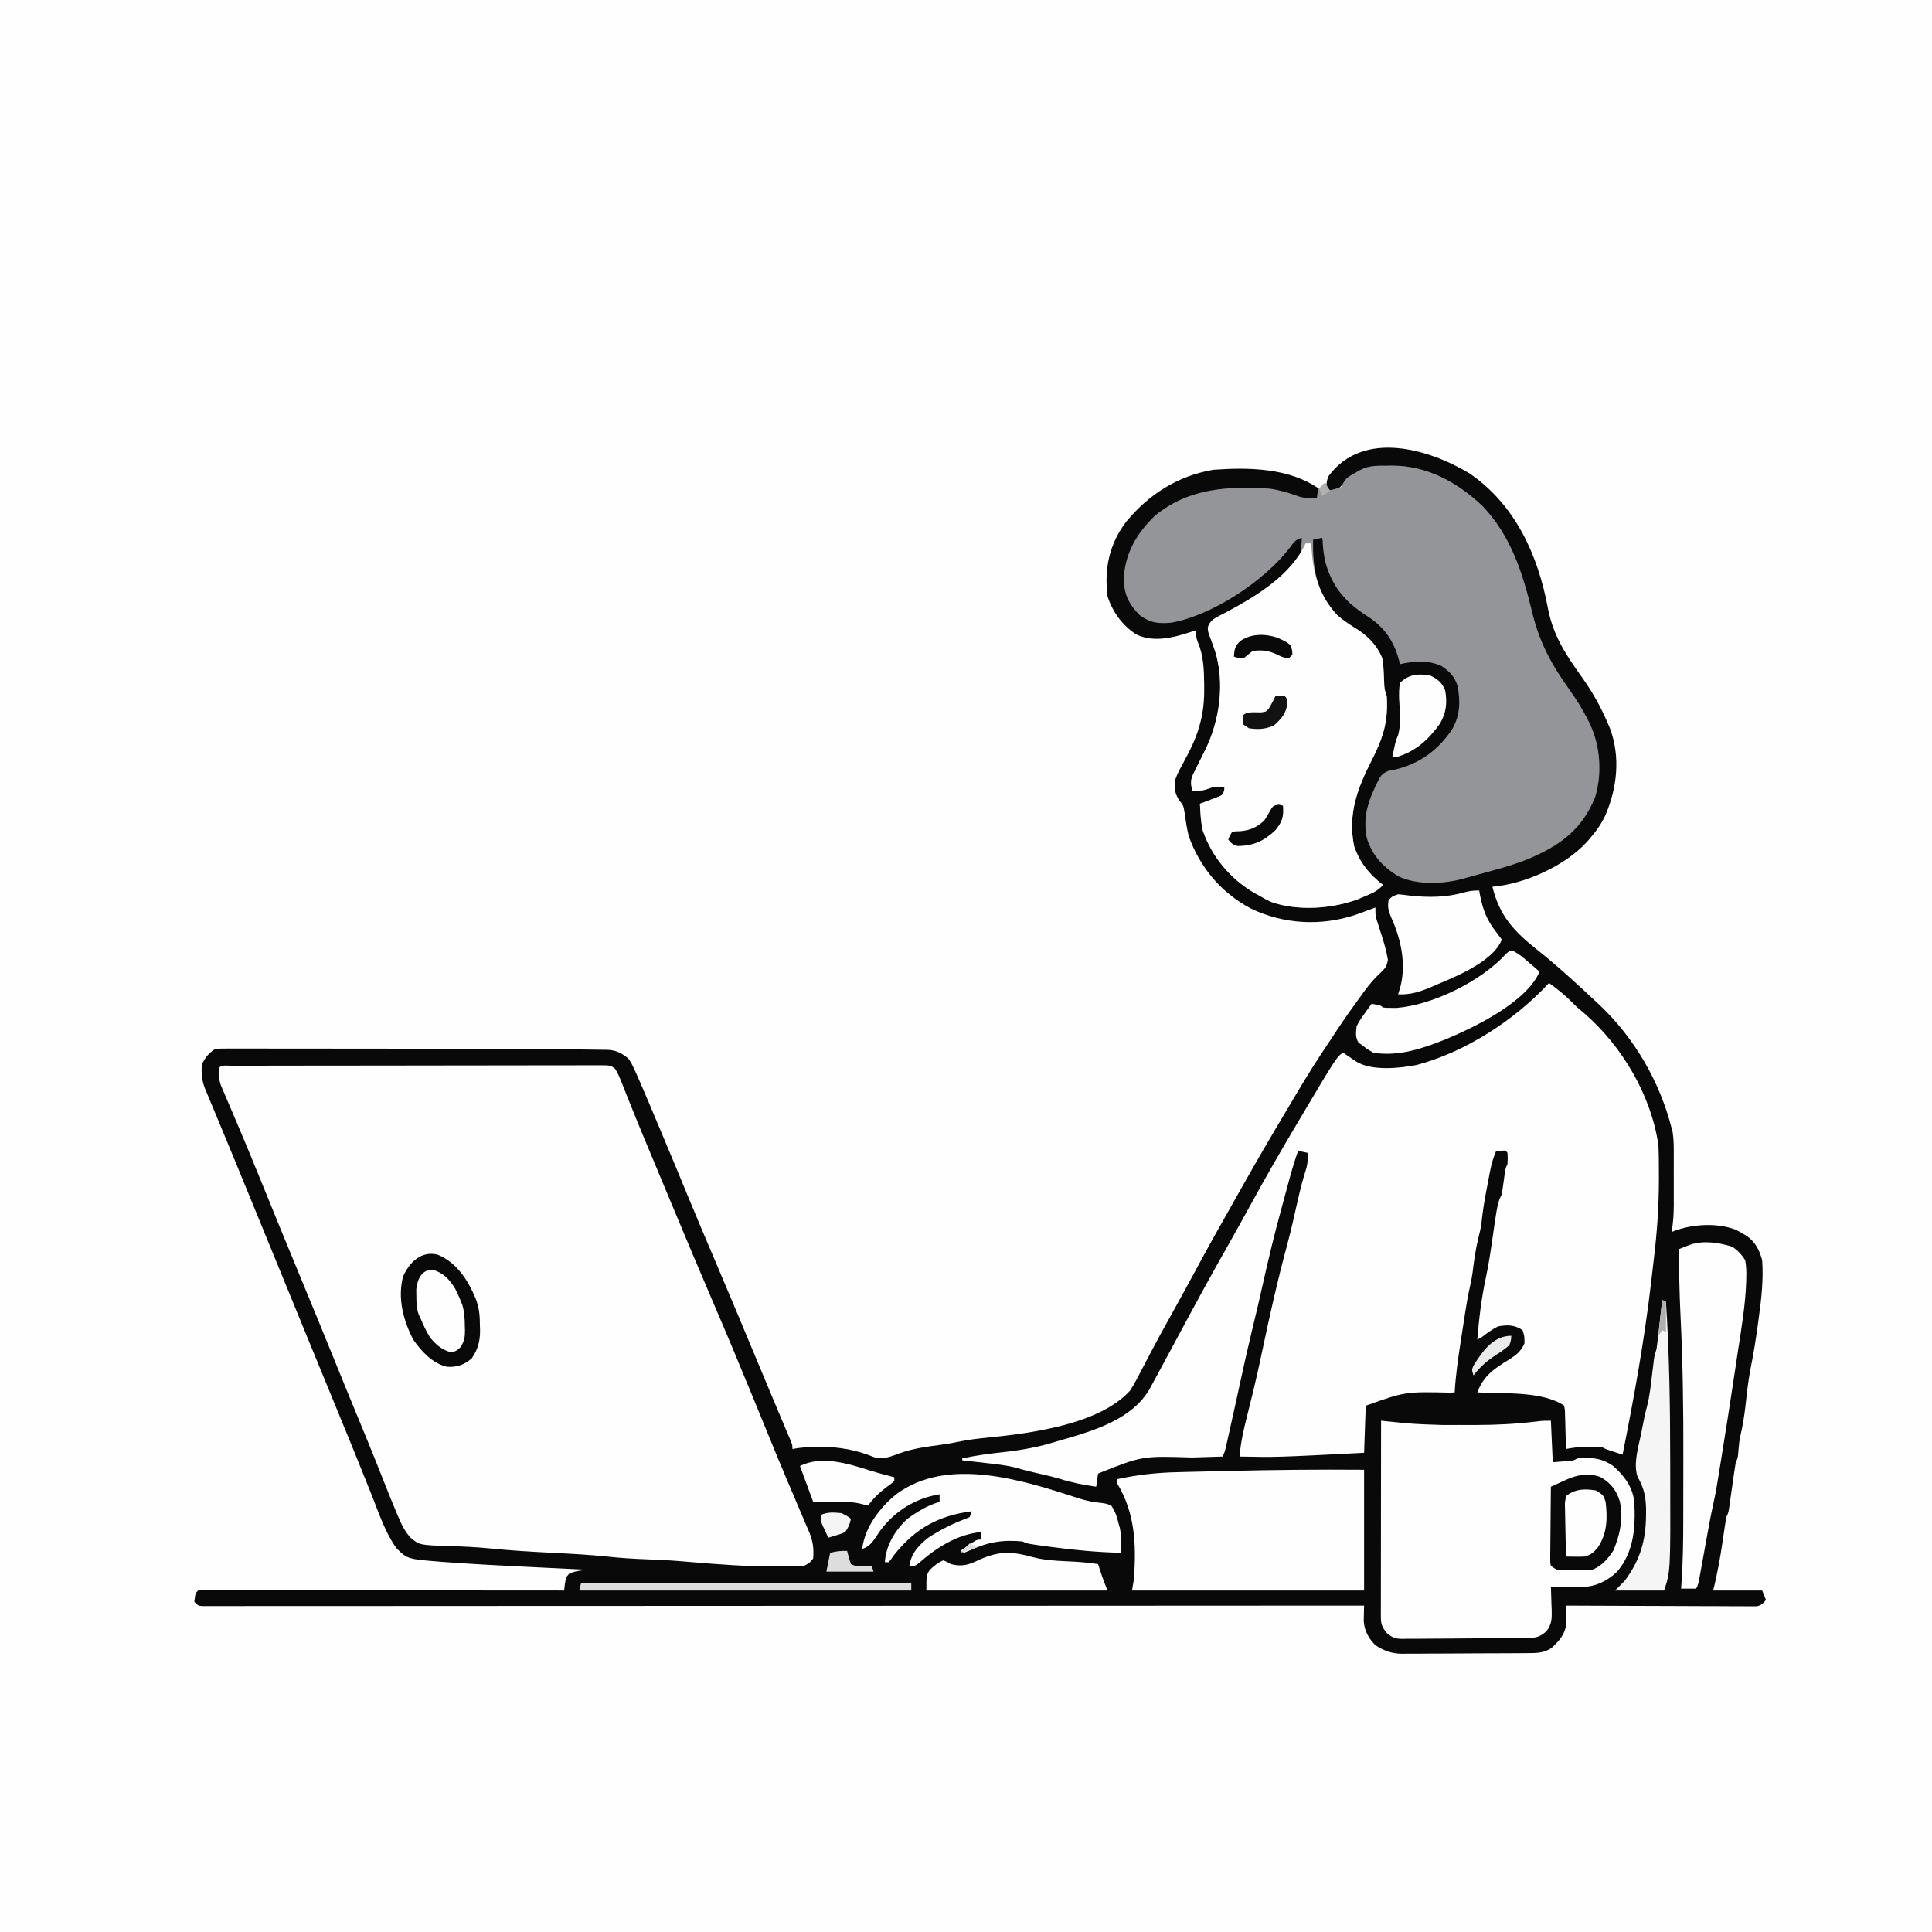<svg version="1.1" xmlns="http://www.w3.org/2000/svg" width="1024" height="1024">
<rect width="100%" height="100%" fill="#333333" stroke="none"/>
<path d="M0 0 C337.92 0 675.84 0 1024 0 C1024 337.92 1024 675.84 1024 1024 C686.08 1024 348.16 1024 0 1024 C0 686.08 0 348.16 0 0 Z " fill="#FEFEFE" transform="translate(0,0)"/>
<path d="M0 0 C24.201 16.632 36.17 43.238 41.411 71.3 C44.213 86.098 51.166 96.327 59.792 108.41 C65.099 115.933 69.39 123.538 73 132 C73.677 133.572 73.677 133.572 74.367 135.176 C79.924 150.255 78.138 166.588 71.885 181.117 C69.796 185.56 67.22 189.313 64 193 C63.417 193.691 62.835 194.382 62.234 195.094 C50.424 207.996 29.378 217.458 12 219 C15.847 234.559 23.476 242.724 35.992 252.602 C46.773 261.198 56.97 270.547 67 280 C67.726 280.672 68.451 281.343 69.199 282.035 C87.582 299.598 100.764 322.496 107 347 C107.273 348.054 107.273 348.054 107.551 349.129 C108.204 353.304 108.142 357.429 108.133 361.648 C108.134 362.579 108.135 363.51 108.136 364.469 C108.136 366.434 108.135 368.399 108.13 370.364 C108.125 373.357 108.13 376.351 108.137 379.344 C108.136 381.258 108.135 383.172 108.133 385.086 C108.135 385.975 108.137 386.863 108.139 387.779 C108.121 392.626 107.816 397.221 107 402 C107.513 401.783 108.026 401.567 108.555 401.344 C118.335 397.787 130.879 397.008 140.75 400.688 C143.023 401.813 143.023 401.813 145 403 C145.59 403.351 146.181 403.701 146.789 404.062 C151.43 407.355 153.588 411.653 155 417 C155.703 427.236 154.594 437.303 153.188 447.438 C153.003 448.816 152.819 450.194 152.635 451.573 C151.572 459.431 150.3 467.199 148.719 474.969 C147.488 481.418 146.832 487.972 146.09 494.492 C145.473 499.773 144.654 504.885 143.43 510.059 C142.887 512.51 142.626 514.936 142.438 517.438 C142.104 521.793 142.104 521.793 141 524 C140.652 526.004 140.346 528.017 140.062 530.031 C139.89 531.234 139.717 532.437 139.539 533.676 C139.361 534.938 139.183 536.2 139 537.5 C138.649 539.99 138.295 542.48 137.938 544.969 C137.782 546.077 137.626 547.185 137.465 548.326 C137 551 137 551 136 553 C135.676 554.803 135.394 556.613 135.133 558.426 C134.971 559.527 134.809 560.629 134.642 561.764 C134.471 562.935 134.301 564.106 134.125 565.312 C132.78 574.339 131.268 583.156 129 592 C137.58 592 146.16 592 155 592 C155.66 593.65 156.32 595.3 157 597 C155.405 598.911 154.51 599.905 152.022 600.369 C151.265 600.366 150.509 600.364 149.729 600.361 C148.858 600.365 147.987 600.369 147.09 600.373 C146.138 600.362 145.186 600.352 144.204 600.341 C143.199 600.341 142.194 600.341 141.159 600.342 C137.831 600.34 134.504 600.316 131.176 600.293 C128.871 600.287 126.566 600.283 124.261 600.28 C118.189 600.269 112.118 600.239 106.047 600.206 C99.854 600.175 93.66 600.162 87.467 600.146 C75.311 600.114 63.156 600.063 51 600 C51.025 600.814 51.051 601.628 51.077 602.467 C51.097 603.54 51.116 604.613 51.137 605.719 C51.162 606.78 51.187 607.842 51.214 608.936 C50.798 614.892 47.607 618.508 43.375 622.438 C39.148 625.219 35.327 625.159 30.443 625.177 C29.291 625.187 29.291 625.187 28.116 625.197 C25.573 625.217 23.031 625.228 20.488 625.238 C19.618 625.242 18.749 625.246 17.852 625.251 C13.246 625.271 8.64 625.286 4.033 625.295 C-0.713 625.306 -5.46 625.341 -10.206 625.38 C-13.865 625.407 -17.524 625.415 -21.183 625.418 C-22.932 625.423 -24.681 625.435 -26.43 625.453 C-28.886 625.478 -31.34 625.477 -33.796 625.47 C-34.51 625.483 -35.225 625.496 -35.961 625.509 C-41.353 625.454 -45.472 623.932 -50 621 C-53.692 617.21 -55.836 613.433 -56.195 608.105 C-56.161 606.661 -56.161 606.661 -56.125 605.188 C-56.107 604.212 -56.089 603.236 -56.07 602.23 C-56.036 601.126 -56.036 601.126 -56 600 C-57.307 600.001 -58.614 600.002 -59.96 600.002 C-117.53 600.036 -175.1 600.066 -232.67 600.085 C-233.976 600.085 -233.976 600.085 -235.309 600.086 C-254.235 600.092 -273.161 600.097 -292.087 600.102 C-301.367 600.105 -310.648 600.107 -319.928 600.11 C-320.852 600.11 -321.775 600.11 -322.727 600.111 C-352.687 600.119 -382.647 600.134 -412.607 600.153 C-443.383 600.171 -474.159 600.184 -504.935 600.188 C-509.277 600.188 -513.62 600.189 -517.962 600.19 C-518.816 600.19 -519.671 600.19 -520.552 600.19 C-534.335 600.193 -548.119 600.202 -561.902 600.214 C-575.743 600.225 -589.585 600.23 -603.426 600.227 C-611.659 600.225 -619.893 600.23 -628.126 600.242 C-634.259 600.25 -640.392 600.248 -646.524 600.242 C-649.017 600.241 -651.51 600.244 -654.002 600.25 C-657.369 600.258 -660.736 600.254 -664.102 600.246 C-665.089 600.251 -666.075 600.257 -667.091 600.262 C-667.981 600.258 -668.872 600.253 -669.789 600.248 C-670.56 600.249 -671.331 600.249 -672.125 600.249 C-674 600 -674 600 -676 598 C-675.444 593.444 -675.444 593.444 -674 592 C-671.496 591.902 -669.019 591.87 -666.515 591.88 C-665.722 591.879 -664.929 591.878 -664.112 591.877 C-661.434 591.875 -658.756 591.881 -656.078 591.886 C-654.166 591.887 -652.255 591.887 -650.344 591.886 C-645.137 591.886 -639.931 591.892 -634.724 591.899 C-629.29 591.905 -623.855 591.905 -618.421 591.907 C-608.122 591.91 -597.823 591.918 -587.524 591.928 C-575.802 591.939 -564.08 591.945 -552.359 591.95 C-528.239 591.96 -504.12 591.978 -480 592 C-479.869 590.884 -479.737 589.767 -479.602 588.617 C-479 585 -479 585 -477.375 583.125 C-474.306 581.671 -471.351 581.43 -468 581 C-468.684 580.967 -469.367 580.934 -470.072 580.9 C-476.642 580.58 -483.212 580.257 -489.783 579.93 C-493.157 579.762 -496.532 579.596 -499.906 579.433 C-513.509 578.772 -527.109 578.075 -540.691 577.086 C-541.663 577.022 -542.635 576.958 -543.637 576.892 C-562.98 575.388 -562.98 575.388 -568.728 569.731 C-574.783 561.491 -578.179 550.967 -581.947 541.515 C-583.24 538.272 -584.544 535.034 -585.848 531.795 C-586.533 530.093 -587.218 528.39 -587.902 526.688 C-591.536 517.649 -595.234 508.636 -598.938 499.625 C-599.609 497.991 -600.28 496.356 -600.951 494.722 C-602.298 491.443 -603.645 488.164 -604.993 484.885 C-608.29 476.862 -611.582 468.837 -614.875 460.812 C-615.202 460.016 -615.528 459.22 -615.865 458.4 C-621.634 444.34 -627.39 430.274 -633.142 416.207 C-637.482 405.592 -641.826 394.979 -646.186 384.371 C-647.839 380.348 -649.49 376.324 -651.137 372.299 C-651.783 370.72 -652.428 369.141 -653.074 367.562 C-653.392 366.785 -653.711 366.007 -654.038 365.205 C-656.087 360.206 -658.158 355.216 -660.243 350.232 C-661.665 346.828 -663.075 343.42 -664.484 340.01 C-665.153 338.399 -665.827 336.789 -666.506 335.182 C-667.444 332.961 -668.364 330.734 -669.281 328.504 C-669.697 327.538 -669.697 327.538 -670.121 326.552 C-672.061 321.762 -672.384 318.078 -672 313 C-669.985 309.248 -668.545 307.364 -665 305 C-662.151 304.751 -662.151 304.751 -658.609 304.753 C-657.957 304.75 -657.305 304.748 -656.633 304.745 C-654.442 304.74 -652.251 304.748 -650.059 304.757 C-648.488 304.756 -646.917 304.754 -645.346 304.751 C-641.06 304.746 -636.774 304.754 -632.489 304.764 C-627.96 304.773 -623.432 304.771 -618.904 304.771 C-611.253 304.772 -603.602 304.781 -595.95 304.794 C-588.185 304.808 -580.421 304.815 -572.656 304.815 C-548.514 304.813 -524.373 304.852 -500.231 304.988 C-498.088 305 -495.945 305.011 -493.802 305.022 C-486.835 305.06 -479.87 305.118 -472.904 305.221 C-470.993 305.248 -469.083 305.268 -467.173 305.281 C-464.654 305.301 -462.137 305.345 -459.618 305.397 C-458.917 305.398 -458.216 305.398 -457.494 305.399 C-452.605 305.544 -449.783 306.965 -446 310 C-444.422 312.262 -444.422 312.262 -443.195 314.91 C-442.699 315.975 -442.203 317.04 -441.692 318.137 C-441.125 319.423 -440.561 320.711 -440 322 C-439.672 322.751 -439.344 323.502 -439.006 324.275 C-436.24 330.639 -433.554 337.037 -430.875 343.438 C-430.02 345.472 -429.165 347.506 -428.309 349.54 C-423.325 361.4 -418.387 373.279 -413.491 385.175 C-409.299 395.337 -404.997 405.45 -400.688 415.562 C-393.602 432.188 -386.621 448.853 -379.687 465.542 C-375.913 474.623 -372.105 483.689 -368.298 492.756 C-367.327 495.067 -366.358 497.379 -365.39 499.691 C-364.44 501.952 -363.485 504.209 -362.524 506.465 C-362.065 507.549 -361.606 508.633 -361.133 509.75 C-360.722 510.714 -360.311 511.678 -359.887 512.672 C-359 515 -359 515 -359 517 C-357.989 516.835 -356.979 516.67 -355.938 516.5 C-342.334 514.901 -328.97 515.94 -316.199 521.141 C-311.272 523.066 -306.512 520.846 -301.812 519.125 C-294.658 516.635 -287.403 515.712 -279.93 514.711 C-276.634 514.265 -273.405 513.69 -270.152 512.996 C-265.436 512.021 -260.734 511.489 -255.944 511.013 C-233.189 508.74 -196.372 504.168 -180 486 C-177.614 482.3 -175.629 478.417 -173.625 474.5 C-172.708 472.752 -171.792 471.005 -170.872 469.259 C-170.231 468.04 -169.591 466.821 -168.953 465.601 C-165.714 459.416 -162.342 453.307 -158.952 447.203 C-157.259 444.153 -155.57 441.1 -153.883 438.047 C-153.389 437.154 -153.389 437.154 -152.886 436.243 C-149.656 430.391 -146.483 424.509 -143.312 418.625 C-137.553 407.949 -131.612 397.384 -125.612 386.841 C-124.017 384.031 -122.435 381.214 -120.855 378.395 C-113.077 364.522 -105.04 350.814 -96.885 337.161 C-95.14 334.234 -93.403 331.304 -91.668 328.371 C-86.073 318.938 -80.284 309.697 -74.105 300.635 C-72.455 298.194 -70.859 295.718 -69.25 293.25 C-65.61 287.801 -61.797 282.484 -57.938 277.188 C-57.36 276.387 -56.782 275.586 -56.187 274.761 C-53.37 270.928 -50.602 267.554 -47.066 264.363 C-44.565 261.916 -44.053 261.281 -43.375 257.699 C-44.183 252.914 -45.497 248.421 -47 243.812 C-47.568 242.05 -48.13 240.286 -48.688 238.52 C-48.939 237.747 -49.19 236.975 -49.449 236.179 C-50 234 -50 234 -50 230 C-50.906 230.338 -51.812 230.675 -52.746 231.023 C-54.573 231.692 -54.573 231.692 -56.438 232.375 C-58.23 233.036 -58.23 233.036 -60.059 233.711 C-78.6 240.011 -98.657 238.934 -116.184 230.461 C-131.895 222.015 -143.041 208.761 -149 192 C-149.967 187.91 -150.594 183.791 -151.164 179.629 C-151.779 175.918 -151.779 175.918 -154.086 173.027 C-156.466 169.263 -156.77 166.289 -156 162 C-155.033 159.257 -153.726 156.787 -152.312 154.25 C-151.574 152.849 -150.838 151.447 -150.105 150.043 C-149.565 149.017 -149.565 149.017 -149.013 147.97 C-143.273 136.809 -140.626 126.631 -140.75 114.125 C-140.755 113.157 -140.761 112.189 -140.766 111.192 C-140.865 103.739 -141.129 96.418 -144.07 89.473 C-145 87 -145 87 -145 83 C-145.922 83.307 -145.922 83.307 -146.863 83.621 C-156.228 86.743 -167.13 89.832 -176.625 85.312 C-183.971 80.759 -189.417 73.23 -192 65 C-193.77 50.273 -191.097 37.443 -182.059 25.469 C-169.917 10.908 -154.936 1.309 -136 -2 C-117.429 -3.349 -95.792 -3.095 -80 8 C-79.957 9.666 -79.959 11.334 -80 13 C-81 14 -81 14 -83.938 14.25 C-87.962 14.201 -91.478 13.107 -95.277 11.852 C-103.53 9.27 -110.66 8.693 -119.312 8.75 C-121.052 8.738 -121.052 8.738 -122.826 8.727 C-141.052 8.768 -156.087 13.765 -169.688 26.188 C-178.752 35.724 -182.509 46.287 -182.25 59.168 C-181.67 65.74 -178.595 70.298 -174 75 C-168.884 78.57 -164.022 78.943 -158 78 C-135.318 71.42 -107.667 56.812 -94.25 37.062 C-93.508 36.052 -92.765 35.041 -92 34 C-91.01 34 -90.02 34 -89 34 C-87.906 37.737 -87.839 39.601 -89.312 43.25 C-99.405 58.817 -117.408 68.121 -133.137 76.922 C-134.798 77.883 -136.404 78.936 -138 80 C-137.807 80.583 -137.613 81.165 -137.414 81.766 C-135.546 87.646 -134.326 93.428 -133.43 99.531 C-133.123 101.994 -133.123 101.994 -132 104 C-130.9 121.495 -133.821 136.891 -141.809 152.578 C-142.128 153.206 -142.447 153.833 -142.776 154.48 C-143.708 156.293 -144.658 158.096 -145.609 159.898 C-147.273 163.042 -147.273 163.042 -147 167 C-145.541 166.859 -144.083 166.712 -142.625 166.562 C-141.813 166.481 -141.001 166.4 -140.164 166.316 C-137.957 166.109 -137.957 166.109 -136 165 C-134 164.96 -132 164.957 -130 165 C-129.67 166.32 -129.34 167.64 -129 169 C-133.605 172.454 -137.36 173.833 -143 175 C-140.546 193.208 -133.512 206.879 -118.688 218.312 C-107.89 225.836 -97.821 228.195 -84.938 228.25 C-83.747 228.271 -82.557 228.291 -81.33 228.312 C-70.912 228.358 -62.805 225.973 -53.375 221.812 C-52.752 221.54 -52.13 221.267 -51.488 220.986 C-49.99 220.329 -48.495 219.665 -47 219 C-48.143 217.863 -48.143 217.863 -49.309 216.703 C-59.561 206.406 -63.365 197.072 -63.453 182.622 C-63.287 174.136 -60.91 167.542 -57 160 C-56.495 159.025 -56.495 159.025 -55.979 158.03 C-54.597 155.393 -53.198 152.767 -51.767 150.156 C-49.404 145.843 -47.5 141.678 -46 137 C-45.723 136.143 -45.723 136.143 -45.441 135.27 C-44.802 131.98 -44.856 128.712 -44.875 125.375 C-44.871 124.694 -44.867 124.014 -44.863 123.312 C-44.816 119.53 -44.816 119.53 -46 116 C-46.094 114.062 -46.183 112.124 -46.239 110.185 C-46.516 101.474 -47.04 95.31 -53.211 88.594 C-56.253 85.765 -59.435 83.553 -62.875 81.25 C-72.957 74.23 -80.884 64.369 -83.656 52.094 C-84.044 48.604 -84.132 45.199 -84.125 41.688 C-84.128 40.454 -84.13 39.22 -84.133 37.949 C-84 35 -84 35 -83 34 C-81.334 33.959 -79.666 33.957 -78 34 C-77.865 34.92 -77.729 35.841 -77.59 36.789 C-75.519 48.968 -71.663 59.798 -63 69 C-60.74 70.547 -58.546 71.947 -56.188 73.312 C-48.32 78.12 -41.232 84.064 -38 93 C-37.512 95.678 -37.234 98.281 -37 101 C-36.237 100.67 -35.474 100.34 -34.688 100 C-28.301 98.268 -21.767 97.833 -15.625 100.625 C-9.772 104.031 -6.824 108.484 -5 115 C-3.75 125.364 -5.754 132.35 -11.949 140.594 C-18.916 148.899 -27.044 154.721 -37.613 157.395 C-38.401 157.594 -39.189 157.794 -40 158 C-41.008 158.202 -42.016 158.405 -43.055 158.613 C-47.126 160.53 -48.186 163.407 -49.812 167.375 C-50.111 168.048 -50.409 168.721 -50.717 169.414 C-54.508 178.108 -55.741 187.13 -52.438 196.25 C-48.641 204.447 -43.072 210.187 -34.789 213.918 C-18.483 218.574 -2.31 213.849 13.308 208.841 C15.573 208.134 17.827 207.498 20.129 206.926 C35.941 202.95 52.141 195.204 61 181 C67.595 167.452 69.934 152.301 65.062 137.688 C60.718 127.277 54.524 117.993 47.875 108.938 C36.894 93.767 32.873 77.686 28.436 59.714 C22.785 36.988 9.857 17.225 -10.363 5.016 C-23.583 -2.563 -37.98 -4.523 -53 -3 C-59.654 -1.177 -64.393 2.837 -69.211 7.645 C-71 9 -71 9 -75 9 C-76.162 5.707 -76.157 4.343 -74.688 1.125 C-56.303 -23.304 -21.678 -13.113 0 0 Z " fill="#09090A" transform="translate(779,251)"/>
<path d="M0 0 C0.8 0.001 1.601 0.002 2.426 0.003 C3.692 -0.002 3.692 -0.002 4.983 -0.006 C7.834 -0.015 10.684 -0.017 13.535 -0.018 C15.57 -0.023 17.604 -0.028 19.639 -0.033 C25.182 -0.046 30.726 -0.053 36.269 -0.057 C39.728 -0.06 43.188 -0.064 46.647 -0.069 C57.458 -0.082 68.27 -0.092 79.082 -0.096 C91.584 -0.1 104.086 -0.118 116.588 -0.147 C126.237 -0.168 135.886 -0.179 145.536 -0.18 C151.305 -0.181 157.075 -0.187 162.845 -0.205 C168.27 -0.221 173.696 -0.223 179.121 -0.215 C181.116 -0.214 183.111 -0.218 185.106 -0.228 C187.823 -0.241 190.538 -0.235 193.255 -0.224 C194.051 -0.232 194.847 -0.241 195.667 -0.249 C200.984 -0.201 200.984 -0.201 203.411 1.526 C204.787 3.633 205.714 5.733 206.639 8.077 C207.048 9.098 207.456 10.12 207.877 11.172 C208.32 12.297 208.762 13.422 209.217 14.581 C210.209 17.059 211.203 19.537 212.198 22.014 C212.591 22.998 212.591 22.998 212.993 24.001 C216.098 31.746 219.313 39.444 222.53 47.143 C223.161 48.657 223.793 50.17 224.425 51.684 C225.744 54.843 227.065 58.003 228.386 61.162 C230.183 65.462 231.978 69.764 233.772 74.066 C241.218 91.917 248.697 109.751 256.342 127.518 C262.86 142.668 269.211 157.883 275.467 173.143 C276.067 174.605 276.666 176.068 277.266 177.53 C277.577 178.287 277.887 179.045 278.207 179.826 C278.854 181.404 279.502 182.982 280.149 184.56 C281.822 188.639 283.492 192.719 285.158 196.801 C288.41 204.758 291.691 212.701 295.054 220.612 C296.647 224.359 298.23 228.11 299.813 231.861 C300.576 233.658 301.344 235.454 302.117 237.247 C303.194 239.748 304.254 242.255 305.311 244.764 C305.632 245.496 305.953 246.228 306.284 246.981 C308.34 251.927 308.889 255.782 308.467 261.143 C306.924 263.318 305.83 263.961 303.467 265.143 C298.912 265.431 294.343 265.387 289.78 265.393 C289.082 265.395 288.385 265.397 287.666 265.399 C273.01 265.409 258.495 264.306 243.9 263.074 C243.098 263.007 242.297 262.939 241.471 262.87 C240.684 262.803 239.897 262.736 239.087 262.668 C232.677 262.136 226.271 261.801 219.842 261.581 C213.139 261.346 206.512 260.91 199.842 260.206 C189.921 259.159 179.989 258.645 170.03 258.143 C158.986 257.586 147.987 256.936 136.982 255.823 C129.68 255.103 122.38 254.766 115.045 254.573 C99.731 254.06 99.731 254.06 94.861 249.935 C92.419 247.088 90.999 244.611 89.498 241.186 C88.993 240.038 88.488 238.89 87.967 237.707 C85.559 231.985 83.238 226.233 80.967 220.456 C79.916 217.802 78.862 215.15 77.807 212.499 C77.536 211.817 77.264 211.135 76.985 210.432 C73.897 202.685 70.715 194.976 67.53 187.268 C63.34 177.128 59.173 166.98 55.056 156.811 C49.171 142.273 43.193 127.775 37.195 113.283 C29.974 95.832 22.824 78.352 15.712 60.855 C11.824 51.299 7.904 41.761 3.873 32.264 C3.516 31.42 3.159 30.575 2.791 29.705 C1.134 25.79 -0.531 21.879 -2.218 17.977 C-2.797 16.612 -3.376 15.247 -3.955 13.881 C-4.456 12.716 -4.957 11.552 -5.473 10.351 C-6.562 7.055 -6.825 4.589 -6.533 1.143 C-4.755 -0.635 -2.369 0.013 0 0 Z " fill="#FEFEFE" transform="translate(122.533,564.857)"/>
<path d="M0 0 C4.821 3.418 9.139 6.986 13.238 11.242 C14.976 12.976 16.791 14.506 18.688 16.062 C38.803 33.532 54.191 59.562 58 86 C58.251 91.33 58.245 96.665 58.25 102 C58.251 102.776 58.252 103.552 58.253 104.351 C58.24 118.786 57.213 132.926 55.458 147.262 C54.991 151.078 54.554 154.896 54.121 158.715 C50.555 189.387 45.062 219.733 39 250 C37.541 249.523 36.083 249.043 34.625 248.562 C33.813 248.296 33.001 248.029 32.164 247.754 C30 247 30 247 28 246 C25.919 245.902 23.834 245.87 21.75 245.875 C20.072 245.871 20.072 245.871 18.359 245.867 C15.154 245.994 12.148 246.399 9 247 C8.978 245.971 8.978 245.971 8.956 244.92 C8.881 241.821 8.785 238.723 8.688 235.625 C8.665 234.545 8.642 233.465 8.619 232.352 C8.566 230.805 8.566 230.805 8.512 229.227 C8.486 228.273 8.459 227.32 8.432 226.338 C8.29 225.567 8.147 224.795 8 224 C-3.836 216.109 -24.356 217.834 -38 217 C-34.708 208.205 -29.048 204.404 -21.352 199.701 C-17.504 197.265 -14.848 195.34 -13 191 C-12.987 187.336 -12.987 187.336 -14 184 C-18.284 181.144 -21.973 181.138 -27 182 C-30.292 183.666 -33.096 185.741 -36 188 C-36.66 188.33 -37.32 188.66 -38 189 C-37.112 178.013 -35.827 167.302 -33.534 156.516 C-32.286 150.596 -31.292 144.677 -30.438 138.688 C-27.256 116.511 -27.256 116.511 -25 112 C-24.635 109.671 -24.306 107.337 -24 105 C-23.111 98.222 -23.111 98.222 -22 96 C-21.833 92.958 -21.833 92.958 -22 90 C-23.066 88.704 -23.066 88.704 -25.562 88.938 C-26.367 88.958 -27.171 88.979 -28 89 C-29.552 92.593 -30.518 96.018 -31.254 99.859 C-31.469 100.976 -31.683 102.092 -31.904 103.242 C-32.122 104.4 -32.339 105.557 -32.562 106.75 C-32.894 108.463 -32.894 108.463 -33.232 110.211 C-34.301 115.829 -35.211 121.392 -35.774 127.082 C-36.098 129.827 -36.749 132.451 -37.438 135.125 C-38.891 141.15 -39.761 147.143 -40.473 153.297 C-40.857 155.998 -41.323 158.525 -41.941 161.17 C-42.973 165.753 -43.762 170.346 -44.473 174.988 C-44.601 175.813 -44.729 176.637 -44.86 177.487 C-45.128 179.218 -45.395 180.95 -45.659 182.682 C-46.06 185.296 -46.468 187.909 -46.877 190.521 C-48.24 199.333 -49.468 208.091 -50 217 C-51.237 217.059 -51.237 217.059 -52.5 217.12 C-76.183 216.593 -76.183 216.593 -97 224 C-97.158 225.852 -97.251 227.709 -97.316 229.566 C-97.358 230.691 -97.4 231.816 -97.443 232.975 C-97.483 234.159 -97.522 235.343 -97.562 236.562 C-97.627 238.344 -97.627 238.344 -97.693 240.162 C-97.8 243.108 -97.902 246.054 -98 249 C-144.59 251.388 -144.59 251.388 -164 251 C-163.422 243.399 -161.706 236.193 -159.849 228.821 C-158.924 225.142 -158.019 221.458 -157.117 217.773 C-156.844 216.657 -156.844 216.657 -156.565 215.518 C-154.893 208.643 -153.389 201.737 -151.938 194.812 C-148.01 176.137 -143.844 157.497 -138.848 139.076 C-136.722 131.156 -134.929 123.158 -133.142 115.155 C-131.841 109.385 -130.394 103.734 -128.573 98.104 C-127.826 95.362 -127.777 92.823 -128 90 C-129.65 89.67 -131.3 89.34 -133 89 C-135.24 95.385 -137.068 101.827 -138.777 108.371 C-139.677 111.809 -140.615 115.236 -141.566 118.66 C-145.4 132.532 -148.771 146.469 -151.882 160.517 C-153.506 167.845 -155.218 175.146 -157 182.438 C-159.325 191.992 -161.476 201.579 -163.562 211.188 C-163.71 211.866 -163.857 212.544 -164.009 213.243 C-164.591 215.922 -165.172 218.601 -165.754 221.28 C-167.102 227.484 -168.477 233.682 -169.875 239.875 C-170.078 240.784 -170.281 241.693 -170.49 242.63 C-171.882 248.763 -171.882 248.763 -173 251 C-173.841 251.025 -174.681 251.05 -175.548 251.076 C-178.733 251.172 -181.918 251.271 -185.103 251.372 C-186.469 251.415 -187.836 251.457 -189.202 251.497 C-215.593 250.646 -215.593 250.646 -239 260 C-239.368 262.328 -239.702 264.662 -240 267 C-246.541 266.045 -252.797 264.869 -259.094 262.855 C-263.631 261.52 -268.238 260.495 -272.848 259.446 C-276.02 258.72 -279.107 257.966 -282.211 256.98 C-287.722 255.554 -293.288 255.005 -298.938 254.375 C-300.098 254.241 -301.259 254.107 -302.455 253.969 C-305.303 253.641 -308.151 253.318 -311 253 C-311 252.67 -311 252.34 -311 252 C-303.635 250.371 -296.308 249.417 -288.812 248.625 C-279.186 247.536 -270.258 245.912 -261 243 C-259.922 242.692 -258.845 242.384 -257.734 242.066 C-240.841 237.149 -221.055 231.243 -211.719 215.293 C-210.97 213.929 -210.231 212.56 -209.5 211.188 C-209.085 210.425 -208.67 209.662 -208.242 208.876 C-206.819 206.255 -205.409 203.628 -204 201 C-202.888 198.939 -201.776 196.877 -200.664 194.816 C-198.276 190.389 -195.893 185.959 -193.512 181.527 C-185.862 167.301 -178.116 153.138 -170.134 139.095 C-166.055 131.905 -162.059 124.671 -158.084 117.423 C-150.614 103.814 -142.925 90.351 -135 77 C-134.05 75.398 -134.05 75.398 -133.08 73.763 C-112.188 38.594 -112.188 38.594 -109 37 C-108.385 37.422 -107.77 37.843 -107.137 38.277 C-106.328 38.825 -105.52 39.373 -104.688 39.938 C-103.887 40.483 -103.086 41.028 -102.262 41.59 C-93.977 46.755 -79.43 45.226 -70.22 43.47 C-44.333 36.659 -18.072 19.588 0 0 Z " fill="#FEFEFE" transform="translate(821,521)"/>
<path d="M0 0 C0.817 -0.012 1.635 -0.024 2.477 -0.037 C21.221 -0.082 37.272 8.748 50.625 21.375 C65.797 37.231 72.04 57.179 77.051 78.066 C80.861 93.741 87.291 105.605 96.663 118.635 C100.413 123.909 103.754 129.198 106.625 135 C106.936 135.627 107.246 136.254 107.566 136.9 C113.118 148.625 114.132 163.258 110.312 175.75 C103.436 192.798 91.968 201.078 75.65 208.152 C68.992 210.928 62.206 212.923 55.25 214.812 C54.17 215.112 53.09 215.411 51.977 215.719 C49.878 216.297 47.778 216.869 45.676 217.433 C44.013 217.881 42.352 218.341 40.699 218.825 C30.087 221.812 16.041 222.427 5.938 217.625 C-2.201 212.625 -7.867 206.521 -10.707 197.297 C-12.491 188.292 -10.89 180.405 -7.125 172.188 C-6.74 171.324 -6.354 170.46 -5.957 169.57 C-3.037 163.654 -3.037 163.654 0.562 161.812 C1.656 161.606 2.749 161.4 3.875 161.188 C17.166 158.075 26.794 151.071 34.477 139.848 C38.749 132.485 39.02 125.024 37.398 116.758 C35.774 111.571 33.214 109.138 28.875 106.188 C22.018 102.924 14.169 103.61 6.875 105.188 C6.728 104.57 6.581 103.953 6.43 103.316 C3.606 92.655 -1.589 85.299 -10.926 79.426 C-22.32 72.203 -29.551 63.495 -32.875 50.184 C-33.659 46.095 -34.125 42.361 -34.125 38.188 C-35.775 38.517 -37.425 38.847 -39.125 39.188 C-39.516 54.639 -37.234 67.523 -26.25 79.316 C-22.775 82.376 -18.926 84.804 -14.992 87.23 C-9.143 91.223 -4.39 96.393 -2.125 103.188 C-1.865 106.83 -1.682 110.467 -1.52 114.115 C-1.411 118.285 -1.411 118.285 -0.125 122.188 C0.731 135.51 -2.037 144.283 -7.994 155.944 C-15.63 170.921 -20.85 184.561 -17.441 201.605 C-14.49 210.288 -9.35 216.683 -2.125 222.188 C-4.794 225.415 -8.007 226.641 -11.812 228.25 C-12.992 228.757 -14.171 229.263 -15.387 229.785 C-29.061 234.915 -47.753 236.224 -61.625 231.125 C-64.488 229.727 -64.488 229.727 -67.125 228.188 C-68.067 227.68 -69.01 227.172 -69.98 226.648 C-82.918 219.118 -92.725 207.566 -97.637 193.344 C-98.689 188.698 -98.896 183.934 -99.125 179.188 C-98.27 178.873 -97.416 178.558 -96.535 178.234 C-95.43 177.806 -94.326 177.378 -93.188 176.938 C-91.534 176.311 -91.534 176.311 -89.848 175.672 C-86.976 174.48 -86.976 174.48 -86.246 172.016 C-86.206 171.412 -86.166 170.809 -86.125 170.188 C-89.292 170.04 -91.658 170.001 -94.625 171.188 C-97.592 172.374 -99.958 172.335 -103.125 172.188 C-104.182 168.333 -104.146 166.358 -102.359 162.789 C-101.964 161.98 -101.568 161.17 -101.16 160.336 C-100.736 159.503 -100.312 158.67 -99.875 157.812 C-99.056 156.159 -98.238 154.506 -97.422 152.852 C-97.027 152.056 -96.632 151.261 -96.226 150.441 C-88.577 134.781 -85.923 115.124 -91.125 98.188 C-92.221 95.06 -93.324 91.944 -94.516 88.852 C-95.125 86.188 -95.125 86.188 -94.393 84.162 C-92.937 81.895 -91.827 81.152 -89.449 79.926 C-88.71 79.534 -87.971 79.142 -87.209 78.739 C-86.418 78.33 -85.627 77.921 -84.812 77.5 C-70.664 69.892 -55.441 60.681 -46.125 47.188 C-45.446 44.77 -45.446 44.77 -45.375 42.375 C-45.29 41.19 -45.29 41.19 -45.203 39.98 C-45.177 39.389 -45.152 38.797 -45.125 38.188 C-48.655 39.364 -49.234 40.361 -51.375 43.312 C-64.695 60.832 -92.094 79.161 -114.125 83.188 C-121.028 83.893 -125.52 83.364 -131.125 79.188 C-136.783 73.401 -139.265 68.348 -139.5 60.375 C-139.074 46.674 -132.611 35.687 -122.777 26.324 C-104.792 11.835 -84.441 10.793 -62.125 12.188 C-56.918 12.931 -52.057 14.36 -47.125 16.188 C-43.652 17.345 -40.764 17.256 -37.125 17.188 C-37.043 16.424 -36.96 15.661 -36.875 14.875 C-35.979 11.664 -34.909 10.894 -32.125 9.188 C-31.63 11.168 -31.63 11.168 -31.125 13.188 C-27.671 12.487 -27.671 12.487 -24.125 11.188 C-23.822 10.567 -23.519 9.947 -23.207 9.309 C-21.746 6.445 -19.955 5.581 -17.188 4 C-16.312 3.491 -15.437 2.982 -14.535 2.457 C-9.618 -0.133 -5.416 0.004 0 0 Z " fill="#949598" transform="translate(735.125,246.812)"/>
<path d="M0 0 C0.99 0 1.98 0 3 0 C3.063 1.137 3.126 2.274 3.191 3.445 C4.16 16.794 7.427 28.157 16.91 38.199 C20.395 41.202 24.223 43.631 28.133 46.043 C33.982 50.036 38.735 55.206 41 62 C41.26 65.643 41.443 69.28 41.605 72.928 C41.714 77.098 41.714 77.098 43 81 C43.856 94.322 41.088 103.095 35.131 114.756 C27.495 129.733 22.275 143.373 25.684 160.418 C28.635 169.1 33.775 175.495 41 181 C38.331 184.227 35.118 185.454 31.312 187.062 C30.133 187.569 28.954 188.076 27.738 188.598 C14.064 193.727 -4.628 195.037 -18.5 189.938 C-21.363 188.539 -21.363 188.539 -24 187 C-24.942 186.492 -25.885 185.984 -26.855 185.461 C-39.793 177.93 -49.6 166.378 -54.512 152.156 C-55.564 147.511 -55.771 142.746 -56 138 C-55.145 137.685 -54.291 137.371 -53.41 137.047 C-52.305 136.619 -51.201 136.191 -50.062 135.75 C-48.409 135.124 -48.409 135.124 -46.723 134.484 C-43.851 133.292 -43.851 133.292 -43.121 130.828 C-43.081 130.225 -43.041 129.622 -43 129 C-46.167 128.853 -48.533 128.813 -51.5 130 C-54.467 131.187 -56.833 131.147 -60 131 C-61.057 127.146 -61.021 125.17 -59.234 121.602 C-58.839 120.792 -58.443 119.983 -58.035 119.148 C-57.399 117.899 -57.399 117.899 -56.75 116.625 C-55.931 114.972 -55.113 113.318 -54.297 111.664 C-53.902 110.869 -53.507 110.073 -53.101 109.254 C-45.452 93.593 -42.798 73.936 -48 57 C-49.096 53.873 -50.199 50.757 -51.391 47.664 C-52 45 -52 45 -51.268 42.975 C-49.812 40.707 -48.702 39.964 -46.324 38.738 C-45.585 38.346 -44.846 37.955 -44.084 37.551 C-42.898 36.938 -42.898 36.938 -41.688 36.312 C-25.762 27.749 -7.898 16.982 0 0 Z " fill="#FEFEFE" transform="translate(692,288)"/>
<path d="M0 0 C0.576 0.059 1.152 0.118 1.746 0.179 C17.063 1.768 17.063 1.768 32.445 2.266 C33.392 2.268 34.338 2.269 35.313 2.271 C37.273 2.273 39.233 2.269 41.194 2.261 C44.131 2.25 47.067 2.261 50.004 2.273 C60.859 2.28 71.481 1.752 82.257 0.429 C86 0 86 0 90 0 C90.33 7.26 90.66 14.52 91 22 C92.774 21.856 94.548 21.711 96.375 21.562 C97.373 21.481 98.37 21.4 99.398 21.316 C101.979 21.15 101.979 21.15 104 20 C111.224 19.258 116.983 19.783 123 24 C128.832 29.037 133.374 35.217 134.222 43.055 C134.907 56.5 134.106 69.43 125.004 80.125 C119.701 85.087 113.389 88.142 106.113 88.098 C105.175 88.094 104.238 88.091 103.271 88.088 C101.807 88.075 101.807 88.075 100.312 88.062 C99.324 88.058 98.336 88.053 97.318 88.049 C94.879 88.037 92.439 88.021 90 88 C90.026 88.574 90.052 89.149 90.079 89.741 C90.184 92.369 90.249 94.996 90.312 97.625 C90.354 98.529 90.396 99.432 90.439 100.363 C90.521 104.859 90.52 108.004 87.605 111.586 C83.652 115.249 80.951 115.162 75.784 115.193 C75.041 115.201 74.297 115.209 73.532 115.218 C71.067 115.243 68.602 115.259 66.137 115.273 C64.875 115.281 64.875 115.281 63.587 115.29 C59.133 115.316 54.68 115.336 50.226 115.35 C45.625 115.367 41.026 115.412 36.426 115.462 C32.889 115.496 29.352 115.508 25.815 115.513 C24.119 115.52 22.423 115.535 20.728 115.559 C18.353 115.591 15.979 115.591 13.604 115.583 C12.905 115.6 12.206 115.616 11.486 115.633 C7.621 115.584 6.108 115.089 3.087 112.589 C0.42 109.28 -0.125 107.803 -0.12 103.659 C-0.122 102.748 -0.123 101.836 -0.124 100.897 C-0.121 99.895 -0.117 98.892 -0.114 97.859 C-0.114 96.805 -0.114 95.752 -0.114 94.666 C-0.113 91.17 -0.105 87.675 -0.098 84.18 C-0.096 81.761 -0.094 79.343 -0.093 76.924 C-0.09 70.549 -0.08 64.173 -0.069 57.798 C-0.058 51.296 -0.054 44.795 -0.049 38.293 C-0.038 25.529 -0.021 12.764 0 0 Z " fill="#FEFEFE" transform="translate(732,753)"/>
<path d="M0 0 C0 21.12 0 42.24 0 64 C-40.59 64 -81.18 64 -123 64 C-122.505 61.03 -122.505 61.03 -122 58 C-120.704 39.589 -121.291 23.065 -131 7 C-131 6.34 -131 5.68 -131 5 C-120.171 2.667 -109.77 1.49 -98.691 1.27 C-97.165 1.23 -95.639 1.189 -94.112 1.148 C-90.088 1.041 -86.064 0.952 -82.039 0.866 C-78.716 0.794 -75.394 0.712 -72.072 0.63 C-48.042 0.042 -24.038 -0.189 0 0 Z " fill="#FEFEFE" transform="translate(723,779)"/>
<path d="M0 0 C3.024 1.878 5.185 4.213 7 7.242 C7.502 10.296 7.678 12.661 7.578 15.699 C7.556 16.983 7.556 16.983 7.533 18.293 C7.111 30.924 4.985 43.428 3.061 55.899 C2.546 59.259 2.05 62.621 1.551 65.982 C-0.848 82.088 -3.391 98.17 -6 114.242 C-6.148 115.157 -6.297 116.071 -6.45 117.014 C-6.841 119.423 -7.233 121.833 -7.625 124.242 C-7.735 124.925 -7.845 125.608 -7.959 126.312 C-8.522 129.708 -9.17 133.063 -9.939 136.418 C-10.975 141.047 -11.854 145.695 -12.691 150.363 C-12.999 152.057 -13.307 153.75 -13.615 155.443 C-14.092 158.079 -14.569 160.714 -15.044 163.35 C-15.507 165.918 -15.974 168.484 -16.441 171.051 C-16.583 171.843 -16.725 172.636 -16.871 173.453 C-17.887 179.016 -17.887 179.016 -19 181.242 C-21.64 181.242 -24.28 181.242 -27 181.242 C-26.93 180.332 -26.86 179.422 -26.787 178.484 C-25.979 167.031 -25.836 155.627 -25.832 144.148 C-25.829 142.112 -25.825 140.075 -25.822 138.038 C-25.816 133.768 -25.814 129.499 -25.815 125.229 C-25.815 120.962 -25.808 116.695 -25.794 112.427 C-25.713 87.053 -26.048 61.758 -27.298 36.411 C-27.871 24.675 -28.121 12.992 -28 1.242 C-26.737 0.746 -25.473 0.255 -24.207 -0.233 C-23.503 -0.507 -22.799 -0.781 -22.073 -1.063 C-15.085 -3.406 -6.891 -2.18 0 0 Z " fill="#FEFEFE" transform="translate(918,660.758)"/>
<path d="M0 0 C4.254 1.374 8.121 2.143 12.562 2.562 C15.246 2.984 15.246 2.984 17.5 3.938 C19.684 7.072 20.637 10.243 21.5 13.938 C21.788 14.908 21.788 14.908 22.082 15.898 C22.621 18.527 22.594 21.007 22.562 23.688 C22.553 24.672 22.544 25.657 22.535 26.672 C22.518 27.793 22.518 27.793 22.5 28.938 C10.359 28.652 -1.596 27.557 -13.625 25.938 C-14.635 25.803 -14.635 25.803 -15.666 25.666 C-27.112 24.131 -27.112 24.131 -29.5 22.938 C-40.033 21.911 -48.014 23.261 -57.586 27.723 C-58.548 28.124 -59.509 28.524 -60.5 28.938 C-61.49 28.442 -61.49 28.442 -62.5 27.938 C-61.046 26.932 -59.586 25.933 -58.125 24.938 C-57.313 24.381 -56.501 23.824 -55.664 23.25 C-53.5 21.938 -53.5 21.938 -51.5 21.938 C-51.5 20.617 -51.5 19.298 -51.5 17.938 C-64.112 19.124 -75.247 26.244 -84.547 34.469 C-86.5 35.938 -86.5 35.938 -89.5 35.938 C-88.658 29.343 -84.573 24.99 -79.5 20.938 C-73.295 16.915 -66.509 13.38 -59.547 10.875 C-58.534 10.411 -58.534 10.411 -57.5 9.938 C-57.005 8.452 -57.005 8.452 -56.5 6.938 C-73.988 9.221 -86.404 16.015 -97.5 29.938 C-98.026 30.685 -98.552 31.433 -99.094 32.203 C-99.79 33.062 -99.79 33.062 -100.5 33.938 C-101.16 33.938 -101.82 33.938 -102.5 33.938 C-101.928 24.97 -97.105 16.948 -90.5 10.938 C-85.099 6.979 -79.934 3.877 -73.5 1.938 C-73.5 0.617 -73.5 -0.702 -73.5 -2.062 C-86.16 0.013 -96.91 6.587 -104.695 16.824 C-106.05 18.736 -107.379 20.666 -108.676 22.617 C-110.51 24.951 -111.764 25.887 -114.5 26.938 C-113.257 15.562 -105.183 4.98 -96.5 -2.062 C-69.184 -22.39 -29.306 -9.524 0 0 Z " fill="#FEFEFE" transform="translate(571.5,794.062)"/>
<path d="M0 0 C0.147 0.834 0.294 1.668 0.445 2.527 C1.987 10.264 4.123 15.815 9 22 C10.001 23.332 11.001 24.666 12 26 C6.923 38.678 -15.172 46.643 -26.914 51.746 C-32.36 53.959 -37.095 55.288 -43 55 C-42.678 54.001 -42.355 53.002 -42.023 51.973 C-38.429 39.301 -41.397 25.705 -46.75 14 C-48.142 10.66 -48.649 8.571 -48 5 C-46.062 3.062 -46.062 3.062 -43 2 C-40.969 2.169 -38.937 2.36 -36.922 2.664 C-27.288 3.772 -17.338 3.69 -8 1 C-5.065 0.161 -3.176 0 0 0 Z " fill="#FEFEFE" transform="translate(784,472)"/>
<path d="M0 0 C3.174 1.581 5.734 3.818 8.391 6.129 C8.945 6.601 9.499 7.074 10.07 7.561 C11.432 8.723 12.787 9.894 14.141 11.066 C7.293 27.128 -20.122 40.435 -35.234 46.754 C-47.783 51.787 -60.173 56.09 -73.859 54.066 C-77.211 52.117 -77.211 52.117 -79.859 50.066 C-80.478 49.633 -81.097 49.2 -81.734 48.754 C-83.636 45.902 -83.141 43.407 -82.859 40.066 C-81.109 36.758 -81.109 36.758 -78.859 33.629 C-78.117 32.578 -77.374 31.528 -76.609 30.445 C-76.032 29.66 -75.454 28.875 -74.859 28.066 C-69.984 28.941 -69.984 28.941 -68.859 30.066 C-66.766 30.267 -66.766 30.267 -64.297 30.254 C-63.471 30.268 -62.644 30.282 -61.793 30.297 C-42.497 28.781 -16.765 16.064 -3.715 1.707 C-1.859 0.066 -1.859 0.066 0 0 Z " fill="#FEFEFE" transform="translate(801.859,503.934)"/>
<path d="M0 0 C10.023 4.205 15.949 13.32 20 23 C22.045 28.052 22.366 32.502 22.375 37.875 C22.412 39.022 22.412 39.022 22.449 40.191 C22.478 45.852 21.292 50.329 18 55 C14.152 58.318 10.224 59.757 5.035 59.438 C-2.709 57.773 -8.624 51.237 -13 45 C-18.284 34.707 -21.366 23.049 -18.352 11.52 C-14.96 4.026 -8.73 -2.191 0 0 Z " fill="#09090A" transform="translate(232,665)"/>
<path d="M0 0 C0.66 0.33 1.32 0.66 2 1 C3.852 29.376 4.225 57.733 4.247 86.16 C4.25 88.915 4.257 91.671 4.265 94.427 C4.393 143.821 4.393 143.821 1 154 C-7.58 154 -16.16 154 -25 154 C-23.35 152.35 -21.7 150.7 -20 149 C-11.631 137.912 -8.605 127.42 -8.562 113.625 C-8.558 112.707 -8.553 111.79 -8.549 110.844 C-8.654 104.415 -9.694 99.488 -13.004 93.863 C-15.509 86.663 -12.496 77.665 -11.062 70.375 C-10.893 69.486 -10.723 68.596 -10.549 67.68 C-9.795 63.781 -9.003 59.924 -7.969 56.09 C-6.624 50.868 -6.078 45.533 -5.438 40.188 C-5.189 38.139 -4.938 36.091 -4.684 34.043 C-4.576 33.146 -4.468 32.249 -4.357 31.325 C-4 29 -4 29 -3 26 C-2.716 24.011 -2.47 22.016 -2.246 20.02 C-2.114 18.856 -1.982 17.693 -1.846 16.494 C-1.711 15.279 -1.576 14.064 -1.438 12.812 C-1.299 11.586 -1.16 10.359 -1.018 9.096 C-0.675 6.064 -0.336 3.032 0 0 Z " fill="#F5F5F6" transform="translate(881,689)"/>
<path d="M0 0 C5.452 3.12 8.443 6.96 10.285 13.035 C12.097 22.025 10.376 30.829 6.707 39.129 C3.738 43.593 0.682 47.008 -4.293 49.129 C-6.444 49.388 -6.444 49.388 -8.734 49.395 C-9.565 49.397 -10.396 49.4 -11.252 49.402 C-12.111 49.395 -12.97 49.387 -13.855 49.379 C-15.15 49.391 -15.15 49.391 -16.471 49.402 C-17.3 49.4 -18.13 49.397 -18.984 49.395 C-19.739 49.392 -20.494 49.39 -21.272 49.388 C-23.293 49.129 -23.293 49.129 -26.293 47.129 C-26.654 45.294 -26.654 45.294 -26.634 43.046 C-26.633 42.206 -26.633 41.365 -26.633 40.499 C-26.617 39.59 -26.602 38.682 -26.586 37.746 C-26.582 36.817 -26.577 35.887 -26.573 34.93 C-26.556 31.954 -26.519 28.979 -26.48 26.004 C-26.465 23.99 -26.452 21.975 -26.439 19.961 C-26.406 15.017 -26.355 10.073 -26.293 5.129 C-24.523 4.315 -22.752 3.502 -20.98 2.691 C-19.994 2.239 -19.008 1.786 -17.992 1.32 C-12.162 -1.253 -6.119 -2.325 0 0 Z " fill="#09090A" transform="translate(848.293,782.871)"/>
<path d="M0 0 C6.085 1.604 12.042 1.99 18.297 2.254 C23.885 2.491 29.335 2.862 34.859 3.754 C35.053 4.346 35.246 4.937 35.445 5.547 C35.836 6.732 35.836 6.732 36.234 7.941 C36.49 8.719 36.745 9.496 37.008 10.297 C37.879 12.811 38.871 15.283 39.859 17.754 C8.179 17.754 -23.501 17.754 -56.141 17.754 C-56.141 9.754 -56.141 9.754 -54.453 6.941 C-52.08 4.697 -50.154 3.034 -47.141 1.754 C-45.266 2.504 -45.266 2.504 -43.141 3.754 C-36.855 5.355 -33.403 3.986 -27.828 1.316 C-17.562 -3.217 -10.821 -3.027 0 0 Z " fill="#FEFEFE" transform="translate(547.141,825.246)"/>
<path d="M0 0 C4.13 2.065 6.304 3.742 8 8 C9.113 14.629 8.552 19.959 5.062 25.75 C-0.64 33.701 -7.49 40.097 -17 43 C-17.99 43 -18.98 43 -20 43 C-19.713 41.624 -19.42 40.249 -19.125 38.875 C-18.963 38.109 -18.8 37.344 -18.633 36.555 C-18 34 -18 34 -16.914 31.453 C-15.289 25.313 -16.085 18.891 -16.43 12.59 C-16.51 9.623 -16.522 6.923 -16 4 C-11.289 -0.725 -6.331 -1.028 0 0 Z " fill="#FEFEFE" transform="translate(758,358)"/>
<path d="M0 0 C5.754 1.604 8.959 5.069 12.07 10.094 C13.093 12.063 13.998 13.998 14.812 16.062 C15.348 17.42 15.348 17.42 15.895 18.805 C16.968 22.615 17.18 26.198 17.188 30.125 C17.212 30.819 17.236 31.513 17.262 32.229 C17.282 35.867 16.91 37.907 14.961 41.012 C12.812 43.062 12.812 43.062 10.062 43.812 C5.065 42.659 2.118 39.906 -1.188 36.062 C-3.171 32.845 -4.741 29.55 -6.188 26.062 C-6.555 25.281 -6.922 24.5 -7.301 23.695 C-8.413 20.393 -8.489 17.542 -8.5 14.062 C-8.517 12.866 -8.534 11.67 -8.551 10.438 C-7.98 5.131 -5.779 0.113 0 0 Z " fill="#FEFEFE" transform="translate(229.188,672.938)"/>
<path d="M0 0 C2.858 0.898 5.745 1.674 8.639 2.445 C9.497 2.679 10.356 2.912 11.24 3.152 C12.118 3.39 12.118 3.39 13.014 3.633 C13.014 4.293 13.014 4.953 13.014 5.633 C11.221 7.148 11.221 7.148 8.826 8.883 C4.913 11.827 1.959 14.737 -0.986 18.633 C-2.253 18.305 -3.521 17.978 -4.826 17.641 C-10.11 16.466 -15.16 16.406 -20.549 16.508 C-23.663 16.549 -26.778 16.59 -29.986 16.633 C-32.296 10.363 -34.606 4.093 -36.986 -2.367 C-25.574 -8.073 -11.467 -3.665 0 0 Z " fill="#FEFEFE" transform="translate(460.986,779.367)"/>
<path d="M0 0 C57.75 0 115.5 0 175 0 C175 1.32 175 2.64 175 4 C116.92 4 58.84 4 -1 4 C-0.67 2.68 -0.34 1.36 0 0 Z " fill="#DDDDDD" transform="translate(308,839)"/>
<path d="M0 0 C3.87 2.504 3.87 2.504 5 6 C6.074 14.555 5.839 22.651 1 30 C-1.381 32.886 -2.447 33.816 -6 35 C-7.728 35.068 -9.458 35.085 -11.188 35.062 C-12.089 35.053 -12.99 35.044 -13.918 35.035 C-14.605 35.024 -15.292 35.012 -16 35 C-16.124 30.498 -16.214 25.996 -16.275 21.493 C-16.3 19.961 -16.334 18.43 -16.377 16.898 C-16.438 14.696 -16.466 12.496 -16.488 10.293 C-16.514 9.608 -16.54 8.924 -16.566 8.219 C-16.568 6.278 -16.568 6.278 -16 3 C-11.17 -0.938 -5.969 -1.02 0 0 Z " fill="#FEFEFE" transform="translate(846,790)"/>
<path d="M0 0 C0.722 0.165 1.444 0.33 2.188 0.5 C2.647 6.246 1.863 9.051 -1.812 13.5 C-7.873 19.292 -13.501 21.811 -21.797 21.898 C-24.299 21.404 -25.203 20.426 -26.812 18.5 C-26.07 16.527 -26.07 16.527 -24.812 14.5 C-22.93 14.066 -22.93 14.066 -20.688 14.062 C-15.421 13.673 -11.739 12.055 -7.812 8.5 C-6.401 6.424 -5.188 4.302 -3.977 2.105 C-2.812 0.5 -2.812 0.5 0 0 Z " fill="#09090A" transform="translate(677.812,426.5)"/>
<path d="M0 0 C4.891 2.251 4.891 2.251 7.02 4.059 C7.914 6.609 7.914 6.609 8.02 9.059 C7.36 9.719 6.7 10.379 6.02 11.059 C3.284 10.755 1.263 9.695 -1.23 8.496 C-5.377 6.699 -8.474 6.55 -12.98 7.059 C-14.674 8.358 -16.344 9.688 -17.98 11.059 C-20.793 10.809 -20.793 10.809 -22.98 10.059 C-22.713 6.13 -22.456 4.51 -19.543 1.746 C-13.592 -2.173 -6.76 -2.135 0 0 Z " fill="#09090A" transform="translate(676.98,337.941)"/>
<path d="M0 0 C1.666 -0.043 3.334 -0.041 5 0 C6 1 6 1 6.312 3.688 C5.808 9.031 3.269 11.852 -0.625 15.375 C-5.093 17.526 -9.11 17.724 -14 17 C-14.99 16.34 -15.98 15.68 -17 15 C-17.25 12.438 -17.25 12.438 -17 10 C-14.919 7.919 -10.484 8.682 -7.664 8.574 C-4.886 8.24 -4.886 8.24 -3.223 6.098 C-2.057 4.098 -0.975 2.099 0 0 Z " fill="#121213" transform="translate(676,369)"/>
<path d="M0 0 C3.062 1.5 3.062 1.5 5 3 C4.387 5.962 3.746 7.381 2 10 C-0.164 10.949 -0.164 10.949 -2.625 11.688 C-3.851 12.065 -3.851 12.065 -5.102 12.449 C-5.728 12.631 -6.355 12.813 -7 13 C-7.674 11.566 -8.339 10.127 -9 8.688 C-9.371 7.887 -9.743 7.086 -10.125 6.262 C-11 4 -11 4 -11 1 C-7.561 -0.719 -3.768 -0.39 0 0 Z " fill="#F5F5F6" transform="translate(446,802)"/>
<path d="M0 0 C0.289 1.134 0.577 2.269 0.875 3.438 C1.246 4.613 1.618 5.789 2 7 C4.405 8.203 5.95 8.101 8.625 8.062 C9.442 8.053 10.26 8.044 11.102 8.035 C11.728 8.024 12.355 8.012 13 8 C13.33 8.99 13.66 9.98 14 11 C5.75 11 -2.5 11 -11 11 C-10.34 7.7 -9.68 4.4 -9 1 C-5.688 0.172 -3.34 -0.093 0 0 Z " fill="#DDDDDD" transform="translate(449,822)"/>
<path d="M0 0 C-0.078 2.191 -0.078 2.191 -1 5 C-3.231 6.842 -5.332 8.389 -7.75 9.938 C-12.719 13.169 -16.389 16.265 -20 21 C-21 18 -21 18 -19.848 15.512 C-15.159 8.094 -9.52 0 0 0 Z " fill="#EAEBEB" transform="translate(801,708)"/>
<path d="M0 0 C0.66 0.33 1.32 0.66 2 1 C2 6.28 2 11.56 2 17 C1.34 16.67 0.68 16.34 0 16 C-0.66 16.99 -1.32 17.98 -2 19 C-1.34 12.73 -0.68 6.46 0 0 Z " fill="#AFB0B0" transform="translate(881,689)"/>
<path d="M0 0 C0.99 1.32 1.98 2.64 3 4 C1.68 4.99 0.36 5.98 -1 7 C-1.66 5.68 -2.32 4.36 -3 3 C-2.01 2.01 -1.02 1.02 0 0 Z " fill="#AFB0B0" transform="translate(702,256)"/>
<path d="M0 0 C1.32 0.66 2.64 1.32 4 2 C-0.455 3.485 -0.455 3.485 -5 5 C-3.35 3.35 -1.7 1.7 0 0 Z " fill="#DDDDDD" transform="translate(514,818)"/>
</svg>